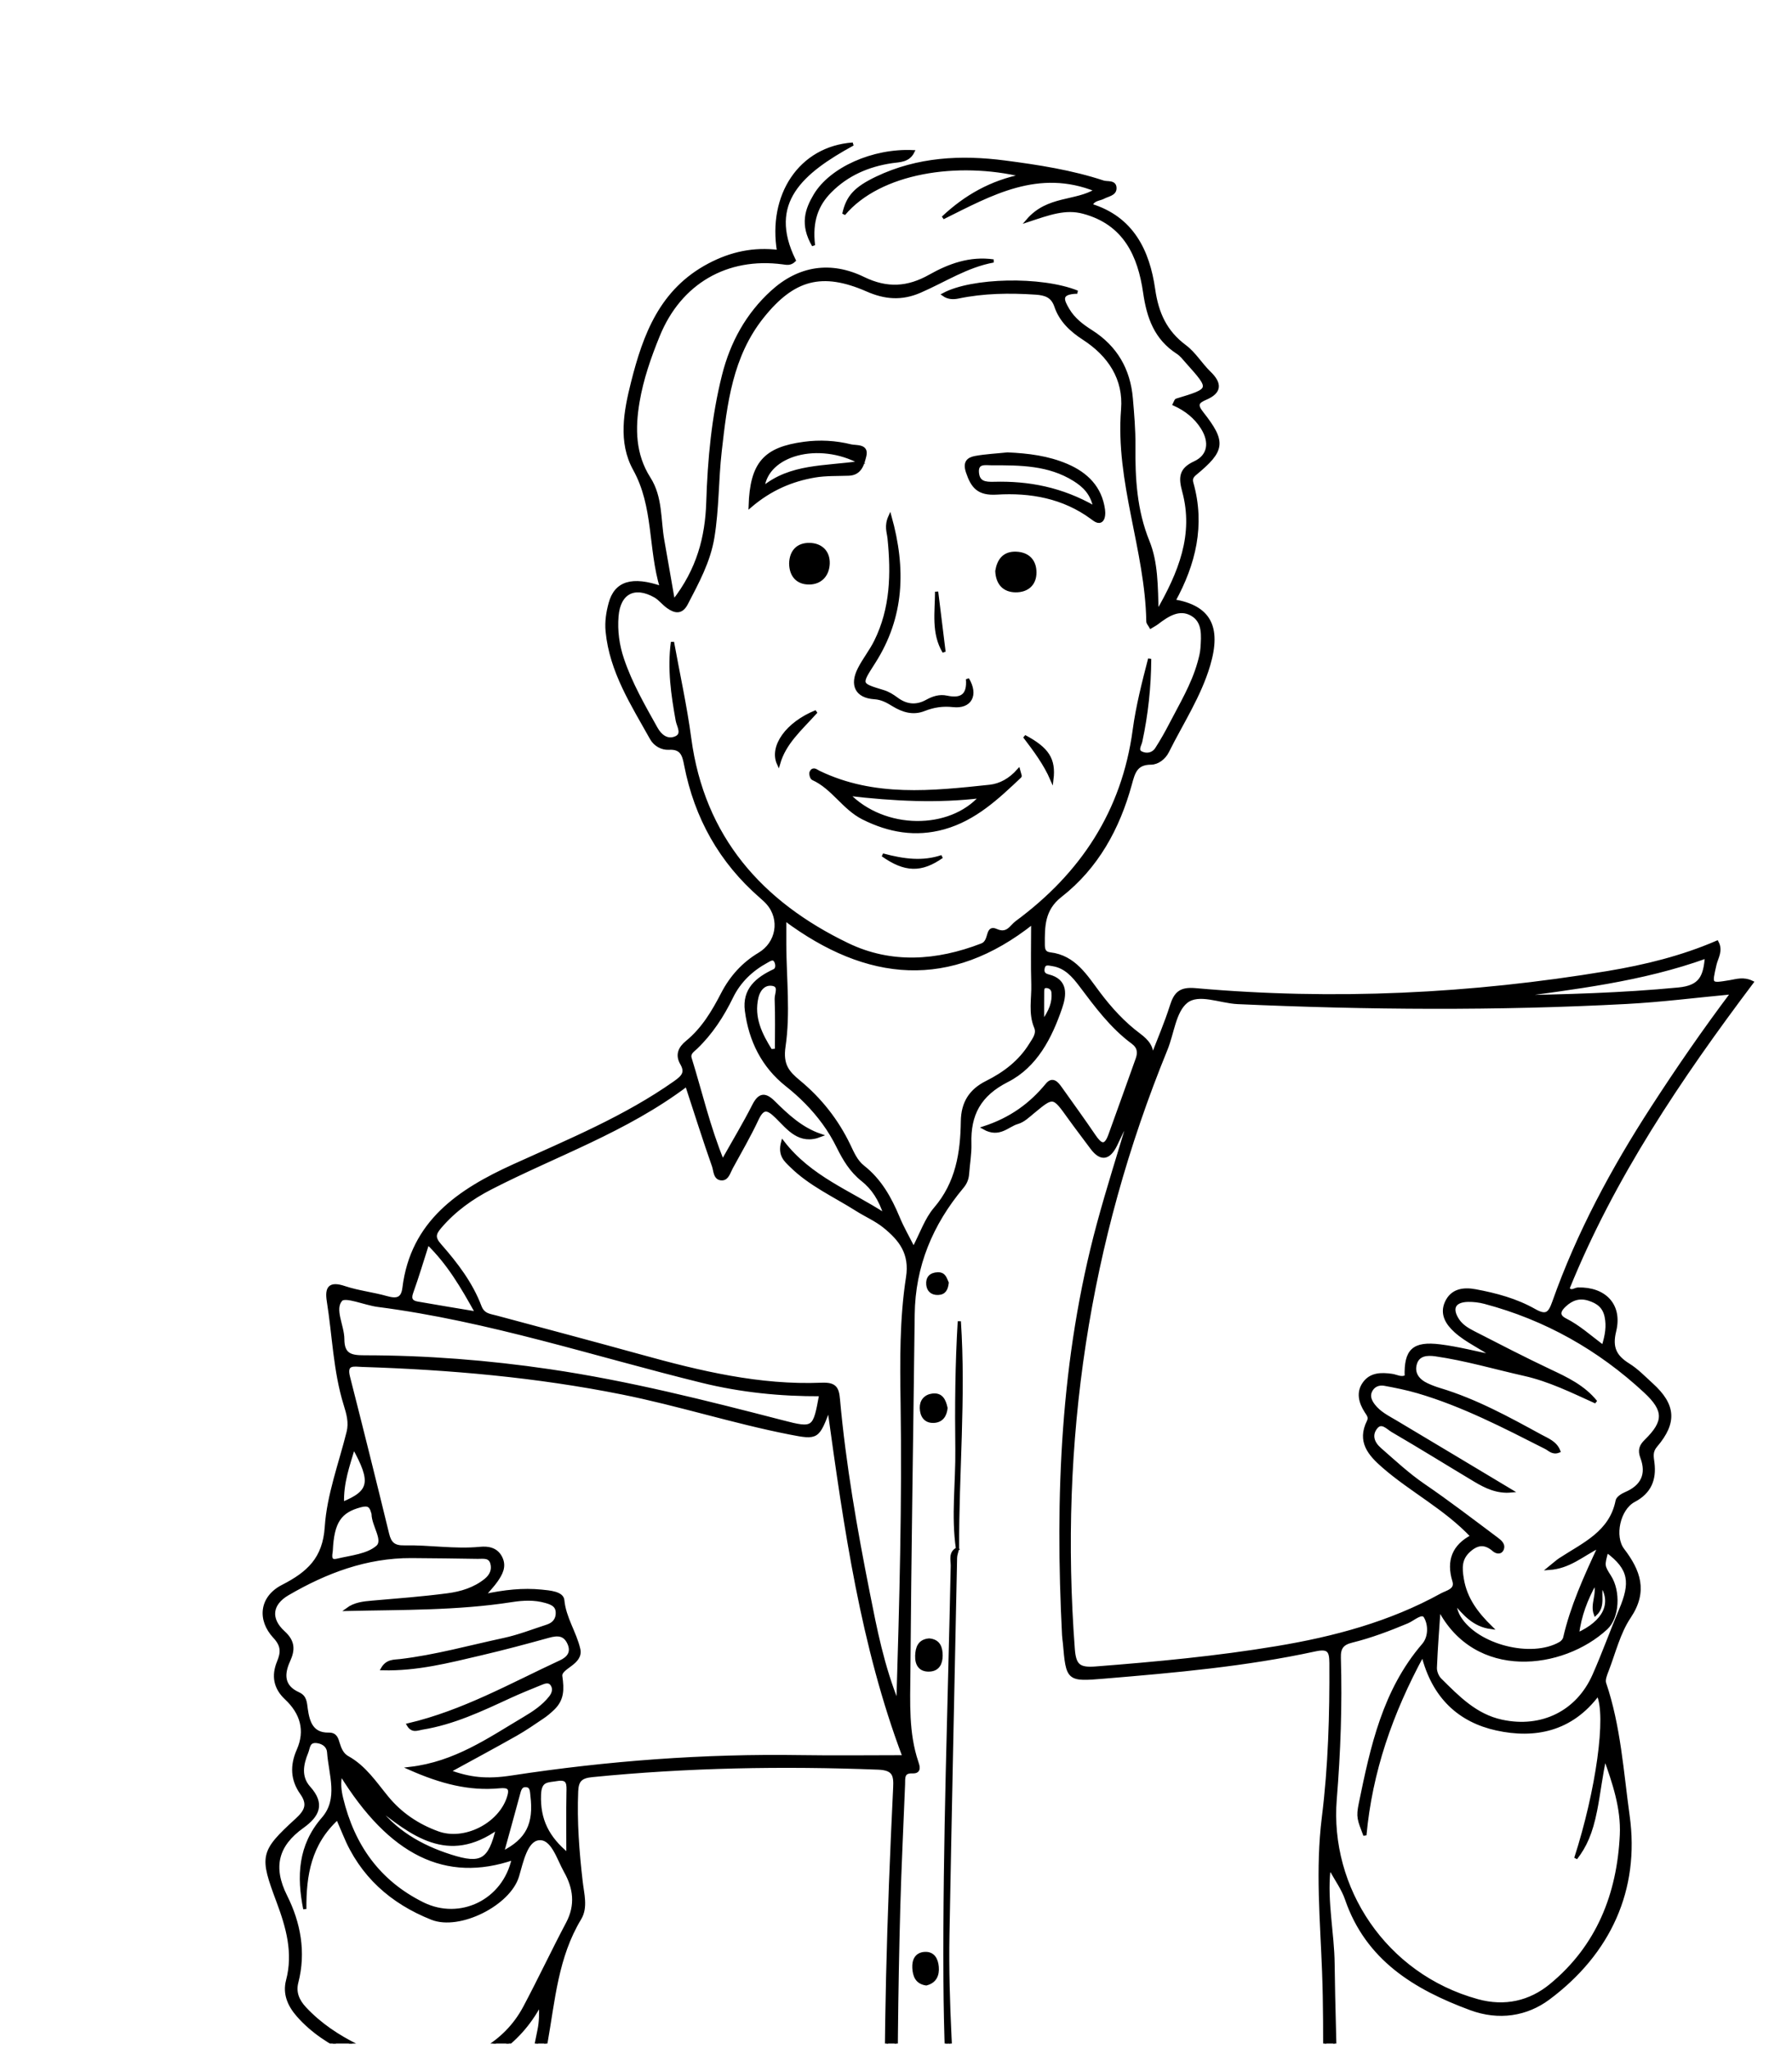 <?xml version="1.0" encoding="UTF-8"?> <svg xmlns="http://www.w3.org/2000/svg" width="112" height="128" viewBox="0 0 112 128" fill="none"><g clip-path="url(#clip0_212_443)"><path d="M71.999 66.062C72.412 64.985 72.873 63.922 73.22 62.824C73.469 62.039 73.787 61.742 74.711 61.825C83.349 62.591 91.943 62.176 100.49 60.755C102.824 60.366 105.123 59.803 107.313 58.858C107.605 59.393 107.279 59.822 107.182 60.253C106.888 61.544 106.864 61.533 108.13 61.325C108.543 61.257 108.963 61.104 109.498 61.361C104.983 67.358 100.822 73.525 97.999 80.483C98.191 80.778 98.429 80.53 98.63 80.523C100.29 80.481 101.309 81.527 100.913 83.144C100.656 84.187 100.946 84.743 101.784 85.264C102.314 85.594 102.76 86.063 103.226 86.485C104.634 87.76 104.731 88.851 103.492 90.305C103.171 90.679 103.257 90.998 103.304 91.384C103.43 92.414 103.114 93.21 102.131 93.729C101.155 94.242 100.792 95.981 101.428 96.813C102.43 98.126 102.91 99.4 101.834 101C101.169 101.99 100.879 103.227 100.44 104.361C100.343 104.613 100.212 104.931 100.288 105.155C101.198 107.836 101.371 110.674 101.753 113.421C102.397 118.037 100.573 121.999 96.778 124.826C95.405 125.849 93.674 126.122 91.919 125.474C88.431 124.185 85.443 122.369 84.156 118.619C83.945 118.002 83.543 117.446 83.225 116.866C83.216 116.85 83.154 116.864 83.049 116.864C82.85 118.81 83.294 120.738 83.315 122.677C83.375 128.012 83.736 133.352 83.237 138.677C83.037 140.808 83.691 142.603 84.771 144.337C85.958 146.246 85.947 146.88 84.458 148.621C83.999 149.156 84.165 149.637 84.272 150.148C84.771 152.557 85.296 154.96 85.719 157.39C84.714 155.67 84.467 153.718 83.966 151.847C83.755 151.058 83.93 149.925 83.32 149.566C82.89 149.314 81.907 149.988 81.173 150.254C77.616 151.548 73.89 151.977 70.159 152.429C67.259 152.781 64.371 153.268 61.498 153.787C59.973 154.062 58.432 154.046 56.91 154.27C56.466 154.336 55.984 154.348 55.988 153.702C55.993 153.047 55.561 153.11 55.112 153.08C48.189 152.62 41.338 151.739 34.717 149.569C33.967 149.324 33.824 149.515 33.708 150.229C33.394 152.163 32.991 154.084 32.397 155.957C32.247 156.431 32.145 156.933 31.668 157.486C31.815 155.512 32.475 153.82 32.72 152.055C32.767 151.706 32.822 151.35 32.931 151.018C33.314 149.868 33.285 148.963 32.174 148.065C31.003 147.12 30.982 146.114 31.958 144.872C32.981 143.567 33.128 142.316 32.423 140.843C31.941 139.837 31.939 138.743 32.029 137.617C32.316 133.974 32.953 130.39 33.691 126.815C33.798 126.297 33.812 125.759 33.77 125.161C32.368 127.826 30.029 129.12 27.27 129.85C26.636 130.017 26.004 130.107 25.415 129.815C23.069 128.651 20.44 127.963 18.623 125.889C18.065 125.253 17.761 124.534 17.975 123.721C18.435 121.984 17.972 120.373 17.379 118.784C16.317 115.945 16.327 115.702 18.538 113.683C19.134 113.138 19.345 112.712 18.846 112.007C18.26 111.178 18.217 110.292 18.64 109.335C19.188 108.096 18.86 106.998 17.88 106.079C17.193 105.438 17.056 104.677 17.407 103.826C17.647 103.246 17.683 102.806 17.167 102.254C16.151 101.165 16.324 99.78 17.664 99.094C19.259 98.276 20.266 97.381 20.397 95.383C20.528 93.389 21.269 91.433 21.76 89.463C21.912 88.858 21.751 88.297 21.577 87.741C20.924 85.634 20.87 83.436 20.525 81.282C20.39 80.436 20.613 80.125 21.535 80.434C22.39 80.719 23.308 80.815 24.18 81.063C24.8 81.237 25.163 81.155 25.249 80.455C25.755 76.338 28.699 74.371 32.11 72.822C35.553 71.258 39.061 69.82 42.179 67.624C42.689 67.264 42.936 67.002 42.606 66.432C42.29 65.885 42.495 65.461 42.939 65.098C43.941 64.28 44.582 63.196 45.161 62.077C45.701 61.035 46.456 60.199 47.46 59.6C48.6 58.922 48.869 57.437 47.995 56.429C47.867 56.28 47.717 56.148 47.57 56.019C45.036 53.822 43.497 51.063 42.86 47.8C42.746 47.21 42.639 46.687 41.806 46.737C41.39 46.763 40.946 46.536 40.716 46.124C39.533 44.003 38.191 41.946 37.949 39.437C37.892 38.833 37.983 38.256 38.137 37.69C38.486 36.404 39.495 36.076 41.343 36.712C40.597 34.231 40.953 31.642 39.661 29.309C38.723 27.617 39.08 25.703 39.536 23.896C40.288 20.917 41.319 18.13 44.326 16.544C45.715 15.813 47.118 15.521 48.664 15.712C48.078 12.222 49.989 9.239 53.302 9.001C50.139 10.733 47.85 12.632 49.638 16.266C49.391 16.513 49.147 16.443 48.926 16.414C45.411 15.95 42.49 17.651 41.143 20.953C40.592 22.301 40.115 23.672 39.873 25.105C39.593 26.759 39.612 28.392 40.566 29.884C41.324 31.069 41.188 32.455 41.421 33.758C41.633 34.943 41.834 36.128 42.089 37.58C43.656 35.589 44.171 33.531 44.24 31.378C44.326 28.698 44.568 26.057 45.223 23.451C45.736 21.415 46.71 19.643 48.263 18.231C49.949 16.697 51.923 16.398 53.97 17.395C55.433 18.106 56.732 18.031 58.123 17.246C59.327 16.567 60.631 16.091 62.092 16.301C60.42 16.603 59.019 17.536 57.501 18.193C56.342 18.698 55.304 18.601 54.2 18.116C51.376 16.881 49.581 17.376 47.66 19.772C45.679 22.242 45.347 25.22 45.01 28.175C44.805 29.964 44.846 31.778 44.551 33.567C44.304 35.075 43.587 36.373 42.901 37.697C42.585 38.306 42.186 38.214 41.751 37.907C41.464 37.707 41.245 37.403 40.946 37.233C39.647 36.5 38.678 37.021 38.56 38.494C38.486 39.406 38.609 40.306 38.899 41.166C39.412 42.698 40.22 44.095 41.006 45.502C41.253 45.943 41.654 46.289 42.164 46.117C42.782 45.91 42.395 45.365 42.331 45.012C42.039 43.393 41.804 41.776 42.029 40.108C42.392 42.113 42.837 44.109 43.105 46.126C43.929 52.303 47.546 56.396 52.982 59.009C55.684 60.307 58.541 60.119 61.37 59.026C61.949 58.802 61.636 57.843 62.253 58.118C62.973 58.441 63.191 57.876 63.535 57.621C67.62 54.612 70.204 50.698 70.89 45.617C71.092 44.114 71.472 42.634 71.854 41.159C71.843 42.901 71.662 44.614 71.296 46.31C71.244 46.555 70.995 46.878 71.339 47.038C71.674 47.194 72.068 47.123 72.289 46.779C72.605 46.287 72.897 45.775 73.165 45.255C73.814 44.001 74.55 42.787 74.937 41.416C75.022 41.114 75.106 40.806 75.127 40.497C75.179 39.71 75.272 38.815 74.483 38.371C73.702 37.933 72.971 38.416 72.325 38.909C72.206 39.001 72.068 39.069 71.923 39.158C71.845 39.017 71.743 38.918 71.743 38.817C71.667 34.351 69.8 30.103 70.166 25.569C70.32 23.66 69.34 22.178 67.734 21.139C66.948 20.63 66.295 20.02 65.993 19.127C65.777 18.49 65.336 18.347 64.725 18.306C63.099 18.198 61.486 18.217 59.883 18.552C59.598 18.61 59.275 18.617 58.971 18.401C60.738 17.444 65.067 17.34 67.33 18.248C66.15 18.276 66.414 18.785 66.746 19.348C67.1 19.947 67.632 20.347 68.2 20.708C69.746 21.688 70.553 23.102 70.705 24.893C70.788 25.871 70.874 26.851 70.864 27.829C70.845 29.879 70.952 31.877 71.748 33.833C72.277 35.136 72.268 36.595 72.315 38.277C73.771 35.763 74.716 33.388 73.985 30.685C73.754 29.832 73.773 29.323 74.673 28.908C75.581 28.489 75.709 27.621 75.148 26.726C74.726 26.052 74.118 25.576 73.398 25.251C73.467 25.119 73.488 25.013 73.536 24.996C75.735 24.332 75.735 24.332 74.194 22.609C74.011 22.404 73.837 22.171 73.612 22.025C72.234 21.137 71.771 19.838 71.543 18.264C71.211 15.969 70.311 13.954 67.718 13.257C66.582 12.95 65.566 13.334 64.234 13.773C65.497 12.305 67.228 12.675 68.518 11.88C64.891 10.415 61.935 12.114 58.935 13.603C60.344 12.279 61.942 11.36 63.949 10.966C59.857 9.974 54.989 10.702 52.74 13.367C52.975 12.29 53.464 11.76 54.806 11.119C57.361 9.903 60.059 9.767 62.806 10.125C64.884 10.396 66.958 10.716 68.955 11.374C69.216 11.459 69.703 11.317 69.684 11.779C69.67 12.133 69.247 12.173 68.976 12.319C68.71 12.463 68.328 12.427 68.185 12.825C70.772 13.62 71.757 15.688 72.099 18.071C72.315 19.577 72.835 20.729 74.063 21.643C74.652 22.081 75.046 22.765 75.583 23.283C76.274 23.95 76.284 24.48 75.357 24.879C74.844 25.098 74.709 25.277 75.117 25.795C76.552 27.617 76.481 28.121 74.692 29.596C74.462 29.785 74.424 29.95 74.493 30.192C75.227 32.806 74.638 35.221 73.367 37.537C75.552 37.912 76.253 39.126 75.543 41.538C74.975 43.466 73.854 45.158 72.963 46.947C72.759 47.356 72.341 47.667 71.933 47.667C70.976 47.67 70.838 48.278 70.643 48.987C69.888 51.737 68.558 54.174 66.274 55.957C65.188 56.806 65.195 57.873 65.203 59.016C65.205 59.318 65.264 59.546 65.635 59.589C67.159 59.768 67.872 60.993 68.663 62.039C69.406 63.027 70.228 63.925 71.206 64.65C71.712 65.034 72.023 65.395 71.999 66.062ZM59.845 96.752L59.843 96.749C59.8 96.938 59.721 97.126 59.719 97.317C59.555 105.167 59.387 113.014 59.242 120.863C59.163 125.144 59.513 129.412 59.707 133.684C59.983 139.761 60.275 145.834 60.714 151.904C60.795 153.023 61.154 153.221 62.225 153.049C65.891 152.462 69.549 151.817 73.248 151.444C76.647 151.103 79.938 150.259 83.052 148.859C85.001 147.983 85.396 146.56 84.317 144.785C83.135 142.839 82.247 140.836 82.71 138.458C82.895 137.502 82.985 136.5 82.928 135.529C82.688 131.408 82.885 127.284 82.729 123.165C82.608 119.951 82.313 116.751 82.714 113.527C83.113 110.332 83.204 107.111 83.185 103.887C83.18 103.128 83.052 102.871 82.178 103.062C77.844 104.003 73.429 104.391 69.016 104.759C66.73 104.95 66.73 104.94 66.528 102.622C66.513 102.466 66.485 102.311 66.478 102.153C66.036 93.491 66.369 84.89 68.651 76.458C69.249 74.248 69.948 72.066 70.6 69.872C70.23 70.398 69.995 70.975 69.722 71.531C69.323 72.335 68.829 72.499 68.233 71.696C67.765 71.064 67.285 70.442 66.827 69.804C65.829 68.411 65.839 68.411 64.564 69.465C64.262 69.714 63.949 70.018 63.59 70.117C62.977 70.287 62.462 71.006 61.493 70.454C63.189 69.903 64.428 68.989 65.442 67.756C65.787 67.337 66.06 67.662 66.278 67.971C66.984 68.965 67.701 69.95 68.385 70.958C68.767 71.522 69.076 71.724 69.368 70.911C69.938 69.323 70.515 67.74 71.078 66.149C71.218 65.755 71.187 65.404 70.79 65.115C69.472 64.141 68.515 62.841 67.542 61.549C67.093 60.953 66.594 60.373 65.777 60.251C65.556 60.218 65.279 60.117 65.2 60.451C65.143 60.691 65.193 60.885 65.511 60.962C66.701 61.25 66.544 62.195 66.288 62.947C65.656 64.792 64.742 66.592 62.947 67.502C61.211 68.383 60.557 69.622 60.614 71.437C60.633 72.061 60.517 72.688 60.472 73.315C60.448 73.633 60.353 73.888 60.13 74.151C58.204 76.456 57.105 79.076 57.069 82.107C56.981 89.565 56.855 97.023 56.8 104.481C56.786 106.354 56.684 108.256 57.304 110.087C57.378 110.308 57.518 110.697 57.038 110.678C56.399 110.65 56.482 111.074 56.468 111.463C56.368 114.013 56.24 116.562 56.169 119.112C55.879 129.751 55.957 140.388 56.437 151.02C56.563 153.808 56.58 153.782 59.565 153.495C60.27 153.426 60.491 153.235 60.444 152.503C60.232 149.371 60.073 146.234 59.921 143.098C59.608 136.632 59.097 130.168 59.064 123.7C59.016 115.068 59.344 106.432 59.52 97.798C59.52 97.43 59.372 96.985 59.845 96.752ZM108.279 62.009C105.99 62.223 103.836 62.499 101.673 62.614C93.567 63.046 85.462 62.987 77.355 62.624C76.257 62.574 74.908 61.943 74.134 62.577C73.393 63.182 73.286 64.537 72.871 65.55C67.953 77.58 66.105 90.069 67.076 102.999C67.155 104.038 67.425 104.281 68.48 104.198C72.265 103.904 76.044 103.55 79.789 102.928C83.389 102.33 86.882 101.399 90.098 99.624C90.44 99.436 91.05 99.337 90.872 98.755C90.485 97.494 90.86 96.566 92.01 95.967C90.342 94.198 88.236 93.135 86.486 91.617C85.588 90.84 84.904 90.046 85.526 88.794C85.659 88.526 85.505 88.361 85.377 88.163C85.018 87.6 84.849 86.977 85.267 86.403C85.683 85.828 86.329 85.823 86.992 85.917C87.281 85.957 87.58 86.157 87.891 85.985C87.842 84.355 88.34 83.867 90.01 84.077C91.135 84.218 92.242 84.51 93.358 84.734C92.57 84.15 91.682 83.787 90.976 83.148C90.454 82.677 90.079 82.093 90.395 81.376C90.739 80.599 91.451 80.493 92.207 80.632C93.494 80.87 94.762 81.211 95.897 81.855C96.655 82.286 96.859 82.052 97.113 81.338C98.638 77.026 100.794 73.025 103.28 69.191C104.85 66.766 106.491 64.386 108.279 62.009ZM55.449 133.927C55.29 127.821 55.528 119.743 55.922 111.67C55.96 110.893 55.877 110.485 54.894 110.445C48.919 110.214 42.958 110.32 37.004 110.912C36.287 110.982 36.066 111.227 36.038 111.899C35.959 113.786 36.102 115.66 36.318 117.531C36.406 118.308 36.655 119.15 36.235 119.842C34.784 122.241 34.596 124.937 34.123 127.597C33.527 130.955 32.87 134.294 32.615 137.702C32.532 138.821 32.599 139.905 33.083 140.923C33.803 142.438 33.575 143.77 32.539 145.082C31.573 146.305 31.727 147.087 32.953 148.082C33.411 148.454 33.933 148.713 34.508 148.902C41.044 151.056 47.802 151.946 54.635 152.472C55.727 152.557 55.955 152.227 55.91 151.197C55.68 146.105 55.395 141.01 55.449 133.927ZM56.506 109.74C53.891 102.81 52.846 95.479 51.809 87.974C51.108 89.829 51.103 89.852 49.358 89.511C45.834 88.82 42.411 87.715 38.885 87.01C33.518 85.936 28.099 85.462 22.641 85.288C22.145 85.271 21.544 85.111 21.777 86.016C22.61 89.282 23.425 92.55 24.223 95.826C24.365 96.412 24.617 96.648 25.263 96.634C26.84 96.601 28.414 96.877 30.001 96.724C30.518 96.674 31.038 96.761 31.307 97.322C31.566 97.866 31.307 98.314 31.015 98.738C30.818 99.023 30.568 99.276 30.222 99.686C31.554 99.4 32.689 99.283 33.838 99.396C34.354 99.448 35.13 99.507 35.173 99.959C35.278 101.081 35.931 101.978 36.17 103.015C36.38 103.915 34.967 104.142 35.047 104.71C35.164 105.532 35.166 106.154 34.568 106.729C34.368 106.92 34.159 107.101 33.931 107.254C33.375 107.629 32.824 108.011 32.243 108.341C30.875 109.114 29.488 109.858 28.044 110.648C29.352 111.128 30.407 111.251 31.993 111.008C37.983 110.092 44.005 109.642 50.068 109.736C52.186 109.769 54.314 109.74 56.506 109.74ZM51.277 70.925C49.966 71.437 49.282 70.49 48.553 69.773C47.992 69.224 47.688 69.113 47.311 69.922C46.829 70.951 46.252 71.939 45.708 72.938C45.56 73.207 45.463 73.624 45.138 73.635C44.672 73.652 44.701 73.129 44.599 72.841C44.022 71.206 43.502 69.552 42.917 67.768C39.111 70.636 34.739 72.12 30.678 74.206C29.478 74.821 28.395 75.598 27.507 76.635C27.137 77.069 27.077 77.314 27.495 77.787C28.509 78.94 29.45 80.167 29.998 81.617C30.2 82.147 30.597 82.163 31.005 82.272C34.017 83.08 37.03 83.879 40.037 84.71C43.741 85.736 47.472 86.631 51.35 86.473C52.198 86.438 52.338 86.716 52.4 87.416C52.766 91.483 53.469 95.503 54.264 99.507C54.713 101.769 55.145 104.038 56.119 106.446C56.314 99.997 56.482 93.837 56.387 87.673C56.347 85.04 56.321 82.394 56.724 79.8C56.962 78.28 56.271 77.417 55.273 76.609C54.758 76.192 54.124 75.921 53.559 75.563C52.163 74.679 50.631 73.996 49.439 72.815C49.104 72.483 48.695 72.165 48.919 71.343C50.645 73.579 53.086 74.441 55.328 75.902C55.017 74.906 54.554 74.213 53.906 73.699C53.196 73.136 52.77 72.417 52.383 71.637C52.124 71.114 51.821 70.605 51.474 70.134C50.821 69.243 50.051 68.468 49.175 67.775C47.688 66.599 46.895 64.992 46.653 63.135C46.482 61.818 47.311 61.137 48.389 60.633C48.581 60.543 48.581 60.284 48.508 60.1C48.365 59.747 48.106 59.949 47.926 60.046C46.969 60.567 46.206 61.288 45.724 62.277C45.152 63.451 44.449 64.532 43.499 65.444C43.307 65.628 43.029 65.784 43.133 66.118C43.789 68.227 44.278 70.388 45.164 72.547C45.869 71.291 46.532 70.193 47.111 69.052C47.47 68.345 47.819 68.329 48.346 68.847C49.199 69.691 50.075 70.515 51.277 70.925ZM99.877 105.831C98.203 108.077 95.918 108.52 93.539 107.999C91.247 107.497 89.587 106.027 88.927 103.347C86.927 107.024 85.671 110.681 85.305 114.639C84.928 113.645 84.847 113.513 85.023 112.662C85.747 109.133 86.5 105.614 88.965 102.751C89.383 102.268 89.378 101.474 89.077 100.979C88.868 100.635 88.326 101.156 87.953 101.312C86.823 101.785 85.678 102.219 84.488 102.513C83.9 102.659 83.683 102.923 83.705 103.567C83.793 106.512 83.686 109.453 83.448 112.391C82.999 117.917 86.526 123.382 92.349 124.979C94.059 125.448 95.629 125.083 96.921 124.023C99.87 121.605 101.164 118.33 101.338 114.616C101.416 112.943 100.87 111.348 100.307 109.773C100.055 110.886 99.939 111.996 99.723 113.087C99.44 114.517 99.067 115.323 98.486 116.077C99.837 111.901 100.521 107.125 99.877 105.831ZM97.424 90.646C97.046 90.799 96.847 90.54 96.619 90.425C94.019 89.108 91.43 87.76 88.614 86.935C87.934 86.737 87.236 86.596 86.54 86.468C86.167 86.4 85.821 86.539 85.654 86.907C85.512 87.222 85.638 87.517 85.84 87.783C86.208 88.271 86.745 88.528 87.253 88.83C89.654 90.26 92.05 91.7 94.446 93.135C93.575 93.215 92.871 92.876 92.195 92.473C90.471 91.441 88.763 90.38 87.025 89.367C86.733 89.197 86.346 88.728 85.994 89.174C85.631 89.635 85.79 90.13 86.239 90.522C87.127 91.297 87.984 92.1 88.967 92.774C90.528 93.839 92.026 94.989 93.539 96.12C93.745 96.276 94.026 96.483 93.876 96.799C93.769 97.023 93.513 96.95 93.365 96.823C92.843 96.37 92.37 96.373 91.841 96.837C91.252 97.353 91.271 97.923 91.392 98.642C91.601 99.891 92.304 100.8 93.183 101.663C92.114 101.521 91.511 100.805 90.888 100.067C90.945 100.43 91.038 100.767 91.216 101.052C92.323 102.829 95.709 103.692 97.51 102.659C97.633 102.589 97.764 102.445 97.794 102.315C98.239 100.381 99.051 98.573 99.986 96.573C98.849 97.15 98.087 97.888 96.807 97.975C97.144 97.704 97.31 97.546 97.498 97.421C98.963 96.46 100.68 95.748 101.074 93.745C101.11 93.568 101.39 93.392 101.594 93.304C102.653 92.857 103.014 92.091 102.618 91.037C102.449 90.588 102.549 90.319 102.867 90.008C104.088 88.813 104.097 88.097 102.824 86.916C99.948 84.249 96.619 82.366 92.805 81.353C92.465 81.263 92.102 81.218 91.751 81.225C90.877 81.244 90.632 81.723 91.097 82.446C91.342 82.825 91.722 83.049 92.104 83.245C93.681 84.053 95.256 84.868 96.859 85.625C97.92 86.124 98.968 86.617 99.74 87.574C98.279 86.914 96.849 86.202 95.27 85.849C93.422 85.434 91.603 84.897 89.725 84.626C89.183 84.548 88.625 84.595 88.454 85.198C88.283 85.806 88.637 86.247 89.195 86.504C89.445 86.619 89.706 86.718 89.969 86.798C92.216 87.472 94.256 88.592 96.296 89.706C96.716 89.935 97.22 90.114 97.424 90.646ZM25.522 107.745C28.951 106.939 31.943 105.24 35.045 103.802C35.489 103.597 35.821 103.249 35.565 102.664C35.297 102.054 34.85 102.054 34.29 102.209C32.884 102.598 31.476 102.975 30.055 103.307C28.056 103.774 26.061 104.295 23.907 104.238C24.199 103.729 24.648 103.779 25.006 103.736C27.208 103.477 29.338 102.879 31.494 102.417C32.416 102.219 33.304 101.87 34.204 101.578C34.629 101.441 34.862 101.132 34.831 100.689C34.8 100.265 34.468 100.138 34.102 100.034C33.399 99.834 32.701 99.867 31.988 99.978C28.583 100.51 25.147 100.454 21.71 100.532C22.178 100.188 22.71 100.133 23.252 100.086C24.826 99.95 26.405 99.832 27.97 99.627C28.825 99.516 29.668 99.261 30.362 98.696C30.692 98.427 30.858 98.069 30.744 97.652C30.616 97.19 30.207 97.28 29.858 97.277C28.474 97.258 27.089 97.233 25.707 97.228C22.893 97.218 20.364 98.175 17.984 99.561C16.906 100.188 16.799 101.135 17.721 101.971C18.343 102.537 18.352 103.048 18.039 103.734C17.657 104.57 17.645 105.348 18.649 105.801C19.086 105.996 19.081 106.359 19.138 106.767C19.252 107.563 19.48 108.35 20.547 108.329C20.977 108.32 21.048 108.616 21.14 108.923C21.245 109.267 21.392 109.604 21.72 109.785C22.793 110.379 23.444 111.381 24.19 112.288C25.04 113.32 26.106 114.034 27.355 114.489C29.025 115.099 31.207 113.991 31.77 112.321C31.981 111.692 31.806 111.555 31.214 111.609C29.329 111.788 27.567 111.326 25.629 110.471C28.462 110.139 30.564 108.647 32.753 107.349C33.364 106.988 33.962 106.592 34.406 106.024C34.584 105.798 34.674 105.515 34.52 105.256C34.335 104.945 34.035 105.065 33.784 105.169C33.128 105.435 32.471 105.702 31.827 105.998C30.072 106.809 28.326 107.634 26.391 107.947C26.073 108.001 25.774 108.169 25.522 107.745ZM57.1 77.999C57.596 77.057 57.886 76.166 58.451 75.506C59.828 73.904 60.125 72.016 60.151 70.044C60.166 68.882 60.664 68.114 61.676 67.61C62.79 67.054 63.752 66.321 64.414 65.249C64.621 64.914 64.901 64.577 64.73 64.167C64.362 63.288 64.58 62.383 64.554 61.49C64.516 60.227 64.545 58.964 64.545 57.628C59.363 61.74 54.221 61.271 49.044 57.409C49.044 58.095 49.042 58.559 49.044 59.023C49.056 61.142 49.303 63.293 48.997 65.364C48.824 66.533 49.242 66.997 49.937 67.572C51.262 68.666 52.3 69.983 53.046 71.526C53.283 72.021 53.497 72.542 53.944 72.893C55.003 73.725 55.625 74.842 56.131 76.055C56.392 76.689 56.741 77.29 57.1 77.999ZM19.05 119.249C18.644 117.206 18.72 115.297 20.19 113.607C21.269 112.368 20.639 110.848 20.54 109.444C20.516 109.102 20.24 108.836 19.81 108.786C19.255 108.722 19.288 109.175 19.169 109.46C18.86 110.212 18.711 111.004 19.312 111.673C20.221 112.686 19.879 113.405 18.903 114.105C17.31 115.245 16.93 116.614 17.856 118.457C18.689 120.118 19.034 121.947 18.547 123.83C18.383 124.463 18.618 124.987 19.043 125.444C20.962 127.503 23.548 128.382 26.087 129.337C26.291 129.414 26.564 129.377 26.79 129.325C29.274 128.733 31.53 127.772 32.801 125.38C33.722 123.648 34.556 121.871 35.475 120.137C36.071 119.008 35.928 117.934 35.342 116.895C34.891 116.096 34.534 114.755 33.663 114.856C32.874 114.946 32.615 116.27 32.345 117.184C31.827 118.942 28.716 120.509 26.997 119.828C24.472 118.827 22.57 117.137 21.53 114.588C21.394 114.258 21.252 113.933 21.098 113.574C19.35 115.167 19.034 117.142 19.05 119.249ZM51.298 87.119C48.79 87.131 46.316 86.881 43.893 86.285C37.154 84.63 30.545 82.434 23.624 81.541C22.815 81.438 21.573 80.886 21.304 81.197C20.794 81.789 21.421 82.811 21.423 83.653C21.425 84.654 21.941 84.76 22.767 84.76C26.645 84.762 30.507 85.064 34.342 85.627C39.27 86.351 44.088 87.571 48.9 88.815C50.887 89.332 50.904 89.27 51.298 87.119ZM89.939 100.473C89.858 101.707 89.756 102.942 89.708 104.177C89.699 104.427 89.829 104.747 90.007 104.924C91.124 106.029 92.216 107.167 93.862 107.521C96.374 108.063 98.607 106.953 99.623 104.653C100.222 103.303 100.72 101.91 101.29 100.557C101.991 98.891 101.931 97.989 100.426 96.886C100.174 97.808 100.174 97.808 100.611 98.498C101.183 99.4 101.129 101.019 100.383 101.707C97.673 104.212 92.223 104.912 89.939 100.473ZM32.086 116.086C27.868 117.531 24.396 115.82 21.304 110.806C21.169 111.378 21.235 111.866 21.349 112.34C22.059 115.273 23.641 117.545 26.419 118.921C28.761 120.078 31.523 118.759 32.086 116.086ZM94.246 62.275C97.818 62.221 101.359 62.124 104.898 61.785C106.308 61.651 106.553 61 106.657 59.765C102.565 61.24 98.391 61.695 94.246 62.275ZM29.808 82.029C28.878 80.351 28.039 78.918 26.733 77.648C26.377 78.758 26.078 79.764 25.724 80.749C25.574 81.166 25.738 81.341 26.092 81.402C27.248 81.609 28.407 81.793 29.808 82.029ZM20.701 96.865C20.661 97.171 20.563 97.588 21.081 97.463C21.95 97.256 22.981 97.167 23.591 96.632C24.071 96.21 23.33 95.296 23.32 94.572C23.32 94.534 23.299 94.497 23.29 94.459C23.183 94.063 23.019 93.929 22.541 94.054C21.252 94.393 20.784 95.048 20.701 96.865ZM35.496 115.846C35.496 114.482 35.479 113.233 35.503 111.989C35.513 111.477 35.565 111.025 34.803 111.159C34.233 111.258 33.748 111.159 33.715 112.109C33.658 113.664 34.216 114.802 35.496 115.846ZM23.442 112.759C24.627 114.378 26.27 115.342 28.17 115.945C30.081 116.553 30.613 116.254 31.107 114.178C27.989 116.423 25.736 114.555 23.442 112.759ZM100.198 84.126C100.428 83.396 100.509 82.837 100.388 82.246C100.262 81.633 99.884 81.338 99.31 81.155C98.704 80.962 98.227 81.141 97.804 81.529C97.488 81.819 97.279 82.166 97.83 82.444C98.666 82.865 99.362 83.497 100.198 84.126ZM48.173 65.635C48.291 65.624 48.413 65.614 48.531 65.602C48.531 64.532 48.557 63.463 48.515 62.395C48.503 62.079 48.84 61.511 48.187 61.476C47.71 61.45 47.408 61.849 47.304 62.296C47.007 63.581 47.544 64.624 48.173 65.635ZM31.395 115.74C32.974 114.958 33.466 113.935 33.249 112.168C33.216 111.901 33.242 111.562 32.874 111.538C32.528 111.517 32.468 111.826 32.395 112.099C32.084 113.256 31.761 114.411 31.395 115.74ZM21.404 93.919C23.195 93.191 23.306 92.569 22.102 90.392C21.762 91.542 21.359 92.621 21.404 93.919ZM98.588 102.092C100.283 101.326 100.827 100.178 100.117 99.028C99.915 99.591 100.286 100.296 99.711 100.831C99.471 100.188 99.939 99.606 99.699 98.861C99.117 99.928 98.747 100.89 98.588 102.092ZM65.16 63.863C65.67 63.149 65.875 62.607 65.813 61.98C65.791 61.759 65.609 61.634 65.419 61.62C65.138 61.599 65.165 61.841 65.162 62.023C65.155 62.551 65.16 63.076 65.16 63.863Z" fill="black"></path><path d="M63.661 48.115C63.742 48.419 63.773 48.478 63.759 48.49C62.348 49.824 60.937 51.164 58.988 51.709C57.226 52.199 55.568 51.909 53.948 51.099C52.723 50.483 52.058 49.197 50.804 48.634C50.719 48.596 50.65 48.33 50.697 48.233C50.83 47.971 51.016 48.16 51.179 48.24C54.627 49.901 58.254 49.503 61.868 49.119C62.517 49.046 63.129 48.716 63.661 48.115ZM53.003 49.612C55.266 51.947 59.372 51.956 61.306 49.758C58.608 50.083 55.905 49.953 53.003 49.612Z" fill="black"></path><path d="M62.97 28.359C64.248 28.416 65.499 28.569 66.675 29.073C67.903 29.599 68.774 30.456 68.964 31.835C68.995 32.051 68.983 32.363 68.853 32.492C68.667 32.678 68.43 32.478 68.238 32.337C66.466 31.034 64.405 30.668 62.291 30.798C61.161 30.866 60.781 30.416 60.47 29.488C60.265 28.877 60.508 28.663 60.975 28.578C61.636 28.46 62.305 28.43 62.97 28.359ZM68.432 31.719C68.247 30.807 67.753 30.343 67.145 29.961C65.556 28.967 63.768 28.96 61.987 28.967C61.612 28.969 61.02 28.823 61.087 29.537C61.146 30.157 61.567 30.209 62.113 30.195C64.281 30.136 66.357 30.525 68.432 31.719Z" fill="black"></path><path d="M60.47 42.42C61.068 43.421 60.636 44.19 59.572 44.072C58.909 43.999 58.339 44.093 57.748 44.324C57.062 44.595 56.428 44.395 55.834 44.032C55.466 43.805 55.119 43.61 54.647 43.579C53.549 43.508 53.186 42.797 53.709 41.779C54.01 41.187 54.438 40.66 54.73 40.066C55.744 38.018 55.796 35.836 55.568 33.621C55.53 33.242 55.352 32.864 55.623 32.264C56.544 35.565 56.406 38.55 54.63 41.345C53.72 42.776 53.68 42.738 55.219 43.207C55.513 43.296 55.791 43.471 56.041 43.657C56.644 44.107 57.278 44.163 57.921 43.808C58.32 43.586 58.724 43.457 59.166 43.551C60.09 43.749 60.555 43.443 60.47 42.42Z" fill="black"></path><path d="M46.886 31.616C46.971 28.934 47.805 28.027 50.248 27.697C51.243 27.562 52.222 27.619 53.176 27.855C53.504 27.935 54.221 27.803 54.046 28.486C53.922 28.969 53.782 29.591 53.046 29.617C52.338 29.643 51.619 29.613 50.928 29.73C49.477 29.978 48.147 30.539 46.886 31.616ZM53.777 28.896C51.158 27.475 47.907 28.368 47.684 30.48C49.429 29.056 51.509 29.224 53.777 28.896Z" fill="black"></path><path d="M58.028 154.786C58.593 156.44 58.325 159.044 57.285 161.209C59.978 160.948 62.559 160.663 65.143 161.054C62.718 160.882 60.332 161.443 57.914 161.367C57.366 161.351 57.064 161.521 56.791 161.966C56.252 162.84 55.938 163.804 55.502 165.001C55.402 163.521 56.121 162.548 56.58 161.447C55.444 161.068 54.338 160.701 53.233 160.331C53.252 160.269 53.269 160.21 53.288 160.149C54.172 160.415 55.081 160.623 55.931 160.969C56.485 161.193 56.724 161.096 57.076 160.627C58.216 159.105 58.033 157.38 57.993 155.662C57.983 155.375 57.755 155.073 58.028 154.786Z" fill="black"></path><path d="M50.844 15.328C50.082 14.018 50.415 13.089 50.935 12.21C51.925 10.535 54.575 9.359 57.057 9.475C56.772 10.05 56.228 10.024 55.756 10.092C54.267 10.309 52.946 10.879 51.887 11.947C51.056 12.783 50.659 13.808 50.844 15.328Z" fill="black"></path><path d="M49.42 35.195C49.441 34.439 49.868 34 50.593 34.012C51.31 34.024 51.787 34.474 51.759 35.214C51.73 35.923 51.281 36.416 50.559 36.413C49.835 36.411 49.429 35.944 49.42 35.195Z" fill="black"></path><path d="M62.303 35.671C62.41 35.014 62.742 34.528 63.514 34.561C64.253 34.592 64.678 35.035 64.68 35.756C64.683 36.505 64.184 36.908 63.476 36.901C62.759 36.894 62.339 36.456 62.303 35.671Z" fill="black"></path><path d="M51.011 44.456C49.997 45.58 49.032 46.397 48.657 47.71C48.168 46.645 49.182 45.193 51.011 44.456Z" fill="black"></path><path d="M64.032 46.006C65.48 46.777 65.898 47.434 65.744 48.693C65.317 47.705 64.68 46.859 64.032 46.006Z" fill="black"></path><path d="M58.867 53.511C57.579 54.414 56.572 54.4 55.167 53.408C56.508 53.768 57.684 53.907 58.867 53.511Z" fill="black"></path><path d="M59.002 40.721C58.297 39.543 58.534 38.239 58.539 36.962C58.693 38.214 58.848 39.467 59.002 40.721Z" fill="black"></path><path d="M59.845 96.752C59.543 94.681 59.833 92.605 59.807 90.531C59.774 87.868 59.797 85.203 59.957 82.54C60.273 87.279 59.828 92.011 59.845 96.747C59.843 96.749 59.845 96.752 59.845 96.752Z" fill="black"></path><path d="M58.069 102.445C58.681 102.494 58.817 102.928 58.817 103.423C58.814 103.885 58.639 104.29 58.104 104.318C57.503 104.351 57.278 103.963 57.297 103.423C57.316 102.933 57.451 102.499 58.069 102.445Z" fill="black"></path><path d="M57.888 123.926C57.304 123.841 57.147 123.427 57.119 122.932C57.093 122.453 57.271 122.057 57.798 122.027C58.339 121.996 58.539 122.418 58.575 122.866C58.617 123.361 58.453 123.782 57.888 123.926Z" fill="black"></path><path d="M58.256 139.589C58.881 139.643 59.277 139.947 59.301 140.6C59.325 141.26 59.061 141.762 58.337 141.79C57.658 141.816 57.375 141.335 57.347 140.739C57.318 140.129 57.606 139.705 58.256 139.589ZM58.292 140.03C57.936 140.065 57.727 140.282 57.715 140.624C57.701 141.017 57.917 141.284 58.325 141.321C58.719 141.357 58.912 141.057 58.916 140.753C58.921 140.398 58.705 140.105 58.292 140.03Z" fill="black"></path><path d="M59.125 87.958C59.078 88.403 58.867 88.766 58.351 88.785C57.81 88.804 57.596 88.412 57.584 87.948C57.575 87.512 57.838 87.204 58.282 87.149C58.84 87.081 59.021 87.475 59.125 87.958Z" fill="black"></path><path d="M59.197 80.134C59.152 80.516 59.033 80.78 58.629 80.792C58.244 80.804 58.023 80.594 57.99 80.248C57.95 79.837 58.157 79.592 58.603 79.573C59.035 79.557 59.08 79.894 59.197 80.134Z" fill="black"></path><path d="M47.232 143.178C45.587 143.079 43.943 142.98 42.115 142.872C43.117 142.799 43.936 142.709 44.755 142.69C45.615 142.669 46.382 143.322 47.232 143.178Z" fill="black"></path><path d="M59.845 96.752L59.843 96.749C59.8 96.938 59.721 97.126 59.719 97.317C59.555 105.167 59.387 113.014 59.242 120.863C59.163 125.144 59.513 129.412 59.707 133.684C59.983 139.761 60.275 145.834 60.714 151.904C60.795 153.023 61.154 153.221 62.225 153.049C65.891 152.462 69.549 151.817 73.248 151.444C76.647 151.103 79.938 150.259 83.052 148.859C85.001 147.983 85.396 146.56 84.317 144.785C83.135 142.839 82.247 140.836 82.71 138.458C82.895 137.502 82.985 136.5 82.928 135.529C82.688 131.408 82.885 127.284 82.729 123.165C82.608 119.951 82.313 116.751 82.714 113.527C83.113 110.332 83.204 107.111 83.185 103.887C83.18 103.128 83.052 102.871 82.178 103.062C77.844 104.003 73.429 104.391 69.016 104.759C66.73 104.95 66.73 104.94 66.528 102.622C66.513 102.466 66.485 102.311 66.478 102.153C66.036 93.491 66.369 84.89 68.651 76.458C69.249 74.248 69.948 72.066 70.6 69.872C70.23 70.398 69.995 70.975 69.722 71.531C69.323 72.335 68.829 72.499 68.233 71.696C67.765 71.064 67.285 70.442 66.827 69.804C65.829 68.411 65.839 68.411 64.564 69.465C64.262 69.714 63.949 70.018 63.59 70.117C62.977 70.287 62.462 71.006 61.493 70.454C63.189 69.903 64.428 68.989 65.442 67.756C65.787 67.337 66.06 67.662 66.278 67.971C66.984 68.965 67.701 69.95 68.385 70.958C68.767 71.522 69.076 71.724 69.368 70.911C69.938 69.323 70.515 67.74 71.078 66.149C71.218 65.755 71.187 65.404 70.79 65.115C69.472 64.141 68.515 62.841 67.542 61.549C67.093 60.953 66.594 60.373 65.777 60.251C65.556 60.218 65.279 60.117 65.2 60.451C65.143 60.691 65.193 60.885 65.511 60.962C66.701 61.25 66.544 62.195 66.288 62.947C65.656 64.792 64.742 66.592 62.947 67.502C61.211 68.383 60.557 69.622 60.614 71.437C60.633 72.061 60.517 72.688 60.472 73.315C60.448 73.633 60.353 73.888 60.13 74.151C58.204 76.456 57.105 79.076 57.069 82.107C56.981 89.565 56.855 97.023 56.8 104.481C56.786 106.354 56.684 108.256 57.304 110.087C57.378 110.308 57.518 110.697 57.038 110.678C56.399 110.65 56.482 111.074 56.468 111.463C56.368 114.013 56.24 116.562 56.169 119.112C55.879 129.751 55.957 140.388 56.437 151.02C56.563 153.808 56.58 153.782 59.565 153.495C60.27 153.426 60.491 153.235 60.444 152.503C60.232 149.371 60.073 146.234 59.921 143.098C59.608 136.632 59.097 130.168 59.064 123.7C59.016 115.068 59.344 106.432 59.52 97.798C59.52 97.43 59.372 96.985 59.845 96.752ZM59.845 96.752C59.543 94.681 59.833 92.605 59.807 90.531C59.774 87.868 59.797 85.203 59.957 82.54C60.273 87.279 59.828 92.011 59.845 96.747C59.843 96.749 59.845 96.752 59.845 96.752ZM71.999 66.062C72.412 64.985 72.873 63.922 73.22 62.824C73.469 62.039 73.787 61.742 74.711 61.825C83.349 62.591 91.943 62.176 100.49 60.755C102.824 60.366 105.123 59.803 107.313 58.858C107.605 59.393 107.279 59.822 107.182 60.253C106.888 61.544 106.864 61.533 108.13 61.325C108.543 61.257 108.963 61.104 109.498 61.361C104.983 67.358 100.822 73.525 97.999 80.483C98.191 80.778 98.429 80.53 98.63 80.523C100.29 80.481 101.309 81.527 100.913 83.144C100.656 84.187 100.946 84.743 101.784 85.264C102.314 85.594 102.76 86.063 103.226 86.485C104.634 87.76 104.731 88.851 103.492 90.305C103.171 90.679 103.257 90.998 103.304 91.384C103.43 92.414 103.114 93.21 102.131 93.729C101.155 94.242 100.792 95.981 101.428 96.813C102.43 98.126 102.91 99.4 101.834 101C101.169 101.99 100.879 103.227 100.44 104.361C100.343 104.613 100.212 104.931 100.288 105.155C101.198 107.836 101.371 110.674 101.753 113.421C102.397 118.037 100.573 121.999 96.778 124.826C95.405 125.849 93.674 126.122 91.919 125.474C88.431 124.185 85.443 122.369 84.156 118.619C83.945 118.002 83.543 117.446 83.225 116.866C83.216 116.85 83.154 116.864 83.049 116.864C82.85 118.81 83.294 120.738 83.315 122.677C83.375 128.012 83.736 133.352 83.237 138.677C83.037 140.808 83.691 142.603 84.771 144.337C85.958 146.246 85.947 146.88 84.458 148.621C83.999 149.156 84.165 149.637 84.272 150.148C84.771 152.557 85.296 154.96 85.719 157.39C84.714 155.67 84.467 153.718 83.966 151.847C83.755 151.058 83.93 149.925 83.32 149.566C82.89 149.314 81.907 149.988 81.173 150.254C77.616 151.548 73.89 151.977 70.159 152.429C67.259 152.781 64.371 153.268 61.498 153.787C59.973 154.062 58.432 154.046 56.91 154.27C56.466 154.336 55.984 154.348 55.988 153.702C55.993 153.047 55.561 153.11 55.112 153.08C48.189 152.62 41.338 151.739 34.717 149.569C33.967 149.324 33.824 149.515 33.708 150.229C33.394 152.163 32.991 154.084 32.397 155.957C32.247 156.431 32.145 156.933 31.668 157.486C31.815 155.512 32.475 153.82 32.72 152.055C32.767 151.706 32.822 151.35 32.931 151.018C33.314 149.868 33.285 148.963 32.174 148.065C31.003 147.12 30.982 146.114 31.958 144.872C32.981 143.567 33.128 142.316 32.423 140.843C31.941 139.837 31.939 138.743 32.029 137.617C32.316 133.974 32.953 130.39 33.691 126.815C33.798 126.297 33.812 125.759 33.77 125.161C32.368 127.826 30.029 129.12 27.27 129.85C26.636 130.017 26.004 130.107 25.415 129.815C23.069 128.651 20.44 127.963 18.623 125.889C18.065 125.253 17.761 124.534 17.975 123.721C18.435 121.984 17.972 120.373 17.379 118.784C16.317 115.945 16.327 115.702 18.538 113.683C19.134 113.138 19.345 112.712 18.846 112.007C18.26 111.178 18.217 110.292 18.64 109.335C19.188 108.096 18.86 106.998 17.88 106.079C17.193 105.438 17.056 104.677 17.407 103.826C17.647 103.246 17.683 102.806 17.167 102.254C16.151 101.165 16.324 99.78 17.664 99.094C19.259 98.276 20.266 97.381 20.397 95.383C20.528 93.389 21.269 91.433 21.76 89.463C21.912 88.858 21.751 88.297 21.577 87.741C20.924 85.634 20.87 83.436 20.525 81.282C20.39 80.436 20.613 80.125 21.535 80.434C22.39 80.719 23.308 80.815 24.18 81.063C24.8 81.237 25.163 81.155 25.249 80.455C25.755 76.338 28.699 74.371 32.11 72.822C35.553 71.258 39.061 69.82 42.179 67.624C42.689 67.264 42.936 67.002 42.606 66.432C42.29 65.885 42.495 65.461 42.939 65.098C43.941 64.28 44.582 63.196 45.161 62.077C45.701 61.035 46.456 60.199 47.46 59.6C48.6 58.922 48.869 57.437 47.995 56.429C47.867 56.28 47.717 56.148 47.57 56.019C45.036 53.822 43.497 51.063 42.86 47.8C42.746 47.21 42.639 46.687 41.806 46.737C41.39 46.763 40.946 46.536 40.716 46.124C39.533 44.003 38.191 41.946 37.949 39.437C37.892 38.833 37.983 38.256 38.137 37.69C38.486 36.404 39.495 36.076 41.343 36.712C40.597 34.231 40.953 31.642 39.661 29.309C38.723 27.617 39.08 25.703 39.536 23.896C40.288 20.917 41.319 18.13 44.326 16.544C45.715 15.813 47.118 15.521 48.664 15.712C48.078 12.222 49.989 9.239 53.302 9.001C50.139 10.733 47.85 12.632 49.638 16.266C49.391 16.513 49.147 16.443 48.926 16.414C45.411 15.95 42.49 17.651 41.143 20.953C40.592 22.301 40.115 23.672 39.873 25.105C39.593 26.759 39.612 28.392 40.566 29.884C41.324 31.069 41.188 32.455 41.421 33.758C41.633 34.943 41.834 36.128 42.089 37.58C43.656 35.589 44.171 33.531 44.24 31.378C44.326 28.698 44.568 26.057 45.223 23.451C45.736 21.415 46.71 19.643 48.263 18.231C49.949 16.697 51.923 16.398 53.97 17.395C55.433 18.106 56.732 18.031 58.123 17.246C59.327 16.567 60.631 16.091 62.092 16.301C60.42 16.603 59.019 17.536 57.501 18.193C56.342 18.698 55.304 18.601 54.2 18.116C51.376 16.881 49.581 17.376 47.66 19.772C45.679 22.242 45.347 25.22 45.01 28.175C44.805 29.964 44.846 31.778 44.551 33.567C44.304 35.075 43.587 36.373 42.901 37.697C42.585 38.306 42.186 38.214 41.751 37.907C41.464 37.707 41.245 37.403 40.946 37.233C39.647 36.5 38.678 37.021 38.56 38.494C38.486 39.406 38.609 40.306 38.899 41.166C39.412 42.698 40.22 44.095 41.006 45.502C41.253 45.943 41.654 46.289 42.164 46.117C42.782 45.91 42.395 45.365 42.331 45.012C42.039 43.393 41.804 41.776 42.029 40.108C42.392 42.114 42.837 44.109 43.105 46.126C43.929 52.303 47.546 56.396 52.982 59.009C55.684 60.307 58.541 60.119 61.37 59.026C61.949 58.802 61.636 57.843 62.253 58.118C62.973 58.441 63.191 57.876 63.535 57.621C67.62 54.612 70.204 50.698 70.89 45.617C71.092 44.114 71.472 42.634 71.854 41.159C71.843 42.901 71.662 44.614 71.296 46.31C71.244 46.555 70.995 46.878 71.339 47.038C71.674 47.194 72.068 47.123 72.289 46.779C72.605 46.287 72.897 45.775 73.165 45.255C73.814 44.001 74.55 42.787 74.937 41.416C75.022 41.114 75.106 40.806 75.127 40.497C75.179 39.71 75.272 38.815 74.483 38.371C73.702 37.933 72.971 38.416 72.325 38.909C72.206 39.001 72.068 39.069 71.923 39.158C71.845 39.017 71.743 38.918 71.743 38.817C71.667 34.351 69.8 30.103 70.166 25.569C70.32 23.66 69.34 22.178 67.734 21.139C66.948 20.63 66.295 20.02 65.993 19.127C65.777 18.49 65.336 18.347 64.725 18.306C63.099 18.198 61.486 18.217 59.883 18.552C59.598 18.61 59.275 18.617 58.971 18.401C60.738 17.444 65.067 17.34 67.33 18.248C66.15 18.276 66.414 18.785 66.746 19.348C67.1 19.947 67.632 20.347 68.2 20.708C69.746 21.688 70.553 23.102 70.705 24.893C70.788 25.871 70.874 26.851 70.864 27.829C70.845 29.879 70.952 31.877 71.748 33.833C72.277 35.136 72.268 36.595 72.315 38.277C73.771 35.763 74.716 33.388 73.985 30.685C73.754 29.832 73.773 29.323 74.673 28.908C75.581 28.489 75.709 27.621 75.148 26.726C74.726 26.052 74.118 25.576 73.398 25.251C73.467 25.119 73.488 25.013 73.536 24.996C75.735 24.332 75.735 24.332 74.194 22.609C74.011 22.404 73.837 22.171 73.612 22.025C72.234 21.137 71.771 19.838 71.543 18.264C71.211 15.969 70.311 13.954 67.718 13.257C66.582 12.95 65.566 13.334 64.234 13.773C65.497 12.305 67.228 12.675 68.518 11.88C64.891 10.415 61.935 12.114 58.935 13.603C60.344 12.279 61.942 11.36 63.949 10.966C59.857 9.974 54.989 10.702 52.74 13.367C52.975 12.29 53.464 11.76 54.806 11.119C57.361 9.903 60.059 9.767 62.806 10.125C64.884 10.396 66.958 10.716 68.955 11.374C69.216 11.459 69.703 11.317 69.684 11.779C69.67 12.133 69.247 12.173 68.976 12.319C68.71 12.463 68.328 12.427 68.185 12.825C70.772 13.62 71.757 15.688 72.099 18.071C72.315 19.577 72.835 20.729 74.063 21.643C74.652 22.081 75.046 22.765 75.583 23.283C76.274 23.95 76.283 24.48 75.357 24.879C74.844 25.098 74.709 25.277 75.117 25.795C76.552 27.617 76.481 28.121 74.692 29.596C74.462 29.785 74.424 29.95 74.493 30.192C75.227 32.806 74.638 35.221 73.367 37.537C75.552 37.912 76.253 39.126 75.543 41.538C74.975 43.466 73.854 45.158 72.963 46.947C72.759 47.356 72.341 47.667 71.933 47.667C70.976 47.67 70.838 48.278 70.643 48.987C69.888 51.737 68.558 54.174 66.274 55.957C65.188 56.806 65.195 57.873 65.203 59.016C65.205 59.318 65.264 59.546 65.635 59.589C67.159 59.768 67.872 60.993 68.663 62.039C69.406 63.027 70.228 63.925 71.206 64.65C71.712 65.034 72.023 65.395 71.999 66.062ZM108.279 62.009C105.99 62.223 103.836 62.499 101.673 62.614C93.567 63.046 85.462 62.987 77.355 62.624C76.257 62.574 74.908 61.943 74.134 62.577C73.393 63.182 73.286 64.537 72.871 65.55C67.953 77.58 66.105 90.069 67.076 102.999C67.155 104.038 67.425 104.281 68.48 104.198C72.265 103.904 76.044 103.55 79.789 102.928C83.389 102.33 86.882 101.399 90.098 99.624C90.44 99.436 91.05 99.337 90.872 98.755C90.485 97.494 90.86 96.566 92.01 95.967C90.342 94.198 88.236 93.135 86.486 91.617C85.588 90.84 84.904 90.046 85.526 88.794C85.659 88.526 85.505 88.361 85.377 88.163C85.018 87.6 84.849 86.977 85.267 86.403C85.683 85.828 86.329 85.823 86.992 85.917C87.281 85.957 87.58 86.157 87.891 85.985C87.842 84.355 88.34 83.867 90.01 84.077C91.135 84.218 92.242 84.51 93.358 84.734C92.57 84.15 91.682 83.787 90.976 83.148C90.454 82.677 90.079 82.093 90.395 81.376C90.739 80.599 91.451 80.493 92.207 80.632C93.494 80.87 94.762 81.211 95.897 81.855C96.655 82.286 96.859 82.052 97.113 81.338C98.638 77.026 100.794 73.025 103.28 69.191C104.85 66.766 106.491 64.386 108.279 62.009ZM55.449 133.927C55.29 127.821 55.528 119.743 55.922 111.67C55.96 110.893 55.877 110.485 54.894 110.445C48.919 110.214 42.958 110.32 37.004 110.912C36.287 110.982 36.066 111.227 36.038 111.899C35.959 113.786 36.102 115.66 36.318 117.531C36.406 118.308 36.655 119.15 36.235 119.842C34.784 122.241 34.596 124.937 34.123 127.597C33.527 130.955 32.87 134.294 32.615 137.702C32.532 138.821 32.599 139.905 33.083 140.923C33.803 142.438 33.575 143.77 32.539 145.082C31.573 146.305 31.727 147.087 32.953 148.082C33.411 148.454 33.933 148.713 34.508 148.902C41.044 151.056 47.802 151.946 54.635 152.472C55.727 152.557 55.955 152.227 55.91 151.197C55.68 146.105 55.395 141.01 55.449 133.927ZM56.506 109.74C53.891 102.81 52.846 95.479 51.809 87.974C51.108 89.829 51.103 89.852 49.358 89.511C45.834 88.82 42.411 87.715 38.885 87.01C33.518 85.936 28.099 85.462 22.641 85.288C22.145 85.271 21.544 85.111 21.777 86.016C22.61 89.282 23.425 92.55 24.223 95.826C24.365 96.412 24.617 96.648 25.263 96.634C26.84 96.601 28.414 96.877 30.001 96.724C30.518 96.674 31.038 96.761 31.307 97.322C31.566 97.866 31.307 98.314 31.015 98.738C30.818 99.023 30.568 99.276 30.222 99.686C31.554 99.4 32.689 99.283 33.838 99.396C34.354 99.448 35.13 99.507 35.173 99.959C35.278 101.081 35.931 101.978 36.17 103.015C36.38 103.915 34.967 104.142 35.047 104.71C35.164 105.532 35.166 106.154 34.568 106.729C34.368 106.92 34.159 107.101 33.931 107.254C33.375 107.629 32.824 108.011 32.243 108.341C30.875 109.114 29.488 109.858 28.044 110.648C29.352 111.128 30.407 111.251 31.993 111.008C37.983 110.092 44.005 109.641 50.068 109.736C52.186 109.769 54.314 109.74 56.506 109.74ZM51.277 70.925C49.966 71.437 49.282 70.49 48.553 69.773C47.992 69.224 47.688 69.113 47.311 69.922C46.829 70.951 46.252 71.939 45.708 72.938C45.56 73.207 45.463 73.624 45.138 73.635C44.672 73.652 44.701 73.129 44.599 72.841C44.022 71.206 43.502 69.552 42.917 67.768C39.111 70.636 34.739 72.12 30.678 74.206C29.478 74.821 28.395 75.598 27.507 76.635C27.137 77.069 27.077 77.314 27.495 77.787C28.509 78.94 29.45 80.167 29.998 81.617C30.2 82.147 30.597 82.163 31.005 82.272C34.017 83.08 37.03 83.879 40.037 84.71C43.741 85.736 47.472 86.631 51.35 86.473C52.198 86.438 52.338 86.716 52.4 87.416C52.766 91.483 53.469 95.503 54.264 99.507C54.713 101.769 55.145 104.038 56.119 106.446C56.314 99.997 56.482 93.837 56.387 87.673C56.347 85.04 56.321 82.394 56.724 79.8C56.962 78.28 56.271 77.417 55.273 76.609C54.758 76.192 54.124 75.921 53.559 75.563C52.163 74.679 50.631 73.996 49.439 72.815C49.104 72.483 48.695 72.165 48.919 71.343C50.645 73.579 53.086 74.441 55.328 75.902C55.017 74.906 54.554 74.213 53.906 73.699C53.196 73.136 52.77 72.417 52.383 71.637C52.124 71.114 51.821 70.605 51.474 70.134C50.821 69.243 50.051 68.468 49.175 67.775C47.688 66.599 46.895 64.992 46.653 63.135C46.482 61.818 47.311 61.137 48.389 60.633C48.581 60.543 48.581 60.284 48.508 60.1C48.365 59.747 48.106 59.949 47.926 60.046C46.969 60.567 46.206 61.288 45.724 62.277C45.152 63.451 44.449 64.532 43.499 65.444C43.307 65.628 43.029 65.784 43.133 66.118C43.789 68.227 44.278 70.388 45.164 72.547C45.869 71.291 46.532 70.193 47.111 69.052C47.47 68.345 47.819 68.329 48.346 68.847C49.199 69.691 50.075 70.515 51.277 70.925ZM99.877 105.831C98.203 108.077 95.918 108.52 93.539 107.999C91.247 107.497 89.587 106.027 88.927 103.347C86.927 107.024 85.671 110.681 85.305 114.639C84.928 113.645 84.847 113.513 85.023 112.662C85.747 109.133 86.5 105.614 88.965 102.751C89.383 102.268 89.378 101.474 89.077 100.979C88.868 100.635 88.326 101.156 87.953 101.312C86.823 101.785 85.678 102.219 84.488 102.513C83.9 102.659 83.683 102.923 83.705 103.567C83.793 106.512 83.686 109.453 83.448 112.391C82.999 117.917 86.526 123.382 92.349 124.979C94.059 125.448 95.629 125.083 96.921 124.023C99.87 121.605 101.164 118.33 101.338 114.616C101.416 112.943 100.87 111.348 100.307 109.773C100.055 110.886 99.939 111.996 99.723 113.087C99.44 114.517 99.067 115.323 98.486 116.077C99.837 111.901 100.521 107.125 99.877 105.831ZM97.424 90.646C97.046 90.799 96.847 90.54 96.619 90.425C94.019 89.108 91.43 87.76 88.614 86.935C87.934 86.737 87.236 86.596 86.54 86.468C86.167 86.4 85.821 86.539 85.654 86.907C85.512 87.222 85.638 87.517 85.84 87.783C86.208 88.271 86.745 88.528 87.253 88.83C89.654 90.26 92.05 91.7 94.446 93.135C93.575 93.215 92.871 92.876 92.195 92.473C90.471 91.441 88.763 90.38 87.025 89.367C86.733 89.197 86.346 88.728 85.994 89.174C85.631 89.635 85.79 90.13 86.239 90.522C87.127 91.297 87.984 92.1 88.967 92.774C90.528 93.839 92.026 94.989 93.539 96.12C93.745 96.276 94.026 96.483 93.876 96.799C93.769 97.023 93.513 96.95 93.365 96.823C92.843 96.37 92.37 96.373 91.841 96.837C91.252 97.353 91.271 97.923 91.392 98.642C91.601 99.891 92.304 100.8 93.183 101.663C92.114 101.521 91.511 100.805 90.888 100.067C90.945 100.43 91.038 100.767 91.216 101.052C92.323 102.829 95.709 103.692 97.51 102.659C97.633 102.589 97.764 102.445 97.794 102.315C98.239 100.381 99.051 98.573 99.986 96.573C98.849 97.15 98.087 97.888 96.807 97.975C97.144 97.704 97.31 97.546 97.498 97.421C98.963 96.46 100.68 95.748 101.074 93.745C101.11 93.568 101.39 93.392 101.594 93.304C102.653 92.857 103.014 92.091 102.618 91.037C102.449 90.588 102.549 90.319 102.867 90.008C104.088 88.813 104.097 88.097 102.824 86.916C99.948 84.249 96.619 82.366 92.805 81.353C92.465 81.263 92.102 81.218 91.751 81.225C90.877 81.244 90.632 81.723 91.097 82.446C91.342 82.825 91.722 83.049 92.104 83.245C93.681 84.053 95.256 84.868 96.859 85.625C97.92 86.124 98.968 86.617 99.74 87.574C98.279 86.914 96.849 86.202 95.27 85.849C93.422 85.434 91.603 84.897 89.725 84.626C89.183 84.548 88.625 84.595 88.454 85.198C88.283 85.806 88.637 86.247 89.195 86.504C89.445 86.619 89.706 86.718 89.969 86.798C92.216 87.472 94.256 88.592 96.296 89.706C96.716 89.935 97.22 90.114 97.424 90.646ZM25.522 107.745C28.951 106.939 31.943 105.24 35.045 103.802C35.489 103.597 35.821 103.249 35.565 102.664C35.297 102.054 34.85 102.054 34.29 102.209C32.884 102.598 31.476 102.975 30.055 103.307C28.056 103.774 26.061 104.295 23.907 104.238C24.199 103.729 24.648 103.779 25.006 103.736C27.208 103.477 29.338 102.879 31.494 102.417C32.416 102.219 33.304 101.87 34.204 101.578C34.629 101.441 34.862 101.132 34.831 100.689C34.8 100.265 34.468 100.138 34.102 100.034C33.399 99.834 32.701 99.867 31.988 99.978C28.583 100.51 25.147 100.454 21.71 100.532C22.178 100.188 22.71 100.133 23.252 100.086C24.826 99.95 26.405 99.832 27.97 99.627C28.825 99.516 29.668 99.261 30.362 98.696C30.692 98.427 30.858 98.069 30.744 97.652C30.616 97.19 30.207 97.28 29.858 97.277C28.474 97.258 27.089 97.233 25.707 97.228C22.893 97.218 20.364 98.175 17.984 99.561C16.906 100.188 16.799 101.135 17.721 101.971C18.343 102.537 18.352 103.048 18.039 103.734C17.657 104.57 17.645 105.348 18.649 105.801C19.086 105.996 19.081 106.359 19.138 106.767C19.252 107.563 19.48 108.35 20.547 108.329C20.977 108.32 21.048 108.616 21.14 108.923C21.245 109.267 21.392 109.604 21.72 109.785C22.793 110.379 23.444 111.381 24.19 112.288C25.04 113.32 26.106 114.034 27.355 114.489C29.025 115.099 31.207 113.991 31.77 112.321C31.981 111.692 31.806 111.555 31.214 111.609C29.329 111.788 27.567 111.326 25.629 110.471C28.462 110.139 30.564 108.647 32.753 107.349C33.364 106.988 33.962 106.592 34.406 106.024C34.584 105.798 34.674 105.515 34.52 105.256C34.335 104.945 34.035 105.065 33.784 105.169C33.128 105.435 32.471 105.702 31.827 105.998C30.072 106.809 28.326 107.634 26.391 107.947C26.073 108.001 25.774 108.169 25.522 107.745ZM57.1 77.999C57.596 77.057 57.886 76.166 58.451 75.506C59.828 73.904 60.125 72.016 60.151 70.044C60.166 68.882 60.664 68.114 61.676 67.61C62.79 67.054 63.752 66.321 64.414 65.249C64.621 64.914 64.901 64.577 64.73 64.167C64.362 63.288 64.58 62.383 64.554 61.49C64.516 60.227 64.545 58.964 64.545 57.628C59.363 61.74 54.221 61.271 49.044 57.409C49.044 58.095 49.042 58.559 49.044 59.023C49.056 61.142 49.303 63.293 48.997 65.364C48.824 66.533 49.242 66.997 49.937 67.572C51.262 68.666 52.3 69.983 53.046 71.526C53.283 72.021 53.497 72.542 53.944 72.893C55.003 73.725 55.625 74.842 56.131 76.055C56.392 76.689 56.741 77.29 57.1 77.999ZM19.05 119.249C18.644 117.206 18.72 115.297 20.19 113.607C21.269 112.368 20.639 110.848 20.54 109.444C20.516 109.102 20.24 108.836 19.81 108.786C19.255 108.722 19.288 109.175 19.169 109.46C18.86 110.212 18.711 111.004 19.312 111.673C20.221 112.686 19.879 113.405 18.903 114.105C17.31 115.245 16.93 116.614 17.856 118.457C18.689 120.118 19.034 121.947 18.547 123.83C18.383 124.463 18.618 124.987 19.043 125.444C20.962 127.503 23.548 128.382 26.087 129.337C26.291 129.414 26.564 129.377 26.79 129.325C29.274 128.733 31.53 127.772 32.801 125.38C33.722 123.648 34.556 121.871 35.475 120.137C36.071 119.008 35.928 117.934 35.342 116.895C34.891 116.096 34.534 114.755 33.663 114.856C32.874 114.946 32.615 116.27 32.345 117.184C31.827 118.942 28.716 120.509 26.997 119.828C24.472 118.827 22.57 117.137 21.53 114.588C21.394 114.258 21.252 113.933 21.098 113.574C19.35 115.167 19.034 117.142 19.05 119.249ZM51.298 87.119C48.79 87.131 46.316 86.881 43.893 86.285C37.154 84.63 30.545 82.434 23.624 81.541C22.815 81.438 21.573 80.886 21.304 81.197C20.794 81.789 21.421 82.811 21.423 83.653C21.425 84.654 21.941 84.76 22.767 84.76C26.645 84.762 30.507 85.064 34.342 85.627C39.27 86.351 44.088 87.571 48.9 88.815C50.887 89.332 50.904 89.27 51.298 87.119ZM89.939 100.473C89.858 101.707 89.756 102.942 89.708 104.177C89.699 104.427 89.829 104.747 90.007 104.924C91.124 106.029 92.216 107.167 93.862 107.521C96.374 108.063 98.607 106.953 99.623 104.653C100.222 103.303 100.72 101.91 101.29 100.557C101.991 98.891 101.931 97.989 100.426 96.886C100.174 97.808 100.174 97.808 100.611 98.498C101.183 99.4 101.129 101.019 100.383 101.707C97.673 104.212 92.223 104.912 89.939 100.473ZM32.086 116.086C27.868 117.531 24.396 115.82 21.304 110.806C21.169 111.378 21.235 111.866 21.349 112.34C22.059 115.273 23.641 117.545 26.419 118.921C28.761 120.078 31.523 118.759 32.086 116.086ZM94.246 62.275C97.818 62.221 101.359 62.124 104.898 61.785C106.308 61.651 106.553 61 106.657 59.765C102.565 61.24 98.391 61.695 94.246 62.275ZM29.808 82.029C28.878 80.351 28.039 78.918 26.733 77.648C26.377 78.758 26.078 79.764 25.724 80.749C25.574 81.166 25.738 81.341 26.092 81.402C27.248 81.609 28.407 81.793 29.808 82.029ZM20.701 96.865C20.661 97.171 20.563 97.588 21.081 97.463C21.95 97.256 22.981 97.167 23.591 96.632C24.071 96.21 23.33 95.296 23.32 94.572C23.32 94.534 23.299 94.497 23.29 94.459C23.183 94.063 23.019 93.929 22.541 94.054C21.252 94.393 20.784 95.048 20.701 96.865ZM35.496 115.846C35.496 114.482 35.479 113.233 35.503 111.989C35.513 111.477 35.565 111.025 34.803 111.159C34.233 111.258 33.748 111.159 33.715 112.109C33.658 113.664 34.216 114.802 35.496 115.846ZM23.442 112.759C24.627 114.378 26.27 115.342 28.17 115.945C30.081 116.553 30.613 116.254 31.107 114.178C27.989 116.423 25.736 114.555 23.442 112.759ZM100.198 84.126C100.428 83.396 100.509 82.837 100.388 82.246C100.262 81.633 99.884 81.338 99.31 81.155C98.704 80.962 98.227 81.141 97.804 81.529C97.488 81.819 97.279 82.166 97.83 82.444C98.666 82.865 99.362 83.497 100.198 84.126ZM48.173 65.635C48.291 65.624 48.413 65.614 48.531 65.602C48.531 64.532 48.557 63.463 48.515 62.395C48.503 62.079 48.84 61.511 48.187 61.476C47.71 61.45 47.408 61.849 47.304 62.296C47.007 63.581 47.544 64.624 48.173 65.635ZM31.395 115.74C32.974 114.958 33.466 113.935 33.249 112.168C33.216 111.901 33.242 111.562 32.874 111.538C32.528 111.517 32.468 111.826 32.395 112.099C32.084 113.256 31.761 114.411 31.395 115.74ZM21.404 93.919C23.195 93.191 23.306 92.569 22.102 90.392C21.762 91.542 21.359 92.621 21.404 93.919ZM98.588 102.092C100.283 101.326 100.827 100.178 100.117 99.028C99.915 99.591 100.286 100.296 99.711 100.831C99.471 100.188 99.939 99.606 99.699 98.861C99.117 99.928 98.747 100.89 98.588 102.092ZM65.16 63.863C65.67 63.149 65.875 62.607 65.813 61.98C65.791 61.759 65.609 61.634 65.419 61.62C65.138 61.599 65.165 61.841 65.162 62.023C65.155 62.551 65.16 63.076 65.16 63.863ZM63.661 48.115C63.742 48.419 63.773 48.478 63.759 48.49C62.348 49.824 60.937 51.164 58.988 51.709C57.226 52.199 55.568 51.909 53.948 51.099C52.723 50.483 52.058 49.197 50.804 48.634C50.719 48.596 50.65 48.33 50.697 48.233C50.83 47.971 51.016 48.16 51.179 48.24C54.627 49.901 58.254 49.503 61.868 49.119C62.517 49.046 63.129 48.716 63.661 48.115ZM53.003 49.612C55.266 51.947 59.372 51.956 61.306 49.758C58.608 50.083 55.905 49.953 53.003 49.612ZM62.97 28.359C64.248 28.416 65.499 28.569 66.675 29.073C67.903 29.599 68.774 30.456 68.964 31.835C68.995 32.051 68.983 32.363 68.853 32.492C68.667 32.678 68.43 32.478 68.238 32.337C66.466 31.034 64.405 30.668 62.291 30.798C61.161 30.866 60.781 30.416 60.47 29.488C60.265 28.877 60.508 28.663 60.975 28.578C61.636 28.46 62.305 28.43 62.97 28.359ZM68.432 31.719C68.247 30.807 67.753 30.343 67.145 29.961C65.556 28.967 63.768 28.96 61.987 28.967C61.612 28.969 61.02 28.823 61.087 29.537C61.146 30.157 61.567 30.209 62.113 30.195C64.281 30.136 66.357 30.525 68.432 31.719ZM60.47 42.42C61.068 43.421 60.636 44.19 59.572 44.072C58.909 43.999 58.339 44.093 57.748 44.324C57.062 44.595 56.428 44.395 55.834 44.032C55.466 43.805 55.119 43.61 54.647 43.579C53.549 43.508 53.186 42.797 53.709 41.779C54.01 41.187 54.438 40.66 54.73 40.066C55.744 38.018 55.796 35.836 55.568 33.621C55.53 33.242 55.352 32.864 55.623 32.264C56.544 35.565 56.406 38.55 54.63 41.345C53.72 42.776 53.68 42.738 55.219 43.207C55.513 43.296 55.791 43.471 56.041 43.657C56.644 44.107 57.278 44.163 57.921 43.808C58.32 43.586 58.724 43.457 59.166 43.551C60.09 43.749 60.555 43.443 60.47 42.42ZM46.886 31.616C46.971 28.934 47.805 28.027 50.248 27.697C51.243 27.562 52.222 27.619 53.176 27.855C53.504 27.935 54.221 27.803 54.046 28.486C53.922 28.969 53.782 29.591 53.046 29.617C52.338 29.643 51.619 29.613 50.928 29.73C49.477 29.978 48.147 30.539 46.886 31.616ZM53.777 28.896C51.158 27.475 47.907 28.368 47.684 30.48C49.429 29.056 51.509 29.224 53.777 28.896ZM58.028 154.786C58.593 156.44 58.325 159.044 57.285 161.209C59.978 160.948 62.559 160.663 65.143 161.054C62.718 160.882 60.332 161.443 57.914 161.367C57.366 161.351 57.064 161.521 56.791 161.966C56.252 162.84 55.938 163.804 55.502 165.001C55.402 163.521 56.121 162.548 56.58 161.447C55.444 161.068 54.338 160.701 53.233 160.331C53.252 160.269 53.269 160.21 53.288 160.149C54.172 160.415 55.081 160.623 55.931 160.969C56.485 161.193 56.724 161.096 57.076 160.627C58.216 159.105 58.033 157.38 57.993 155.662C57.983 155.375 57.755 155.073 58.028 154.786ZM50.844 15.328C50.082 14.018 50.415 13.089 50.935 12.21C51.925 10.535 54.575 9.359 57.057 9.475C56.772 10.05 56.228 10.024 55.756 10.092C54.267 10.309 52.946 10.879 51.887 11.947C51.056 12.783 50.659 13.808 50.844 15.328ZM49.42 35.195C49.441 34.439 49.868 34 50.593 34.012C51.31 34.024 51.787 34.474 51.759 35.214C51.73 35.923 51.281 36.416 50.559 36.413C49.835 36.411 49.429 35.944 49.42 35.195ZM62.303 35.671C62.41 35.014 62.742 34.528 63.514 34.561C64.253 34.592 64.678 35.035 64.68 35.756C64.683 36.505 64.184 36.908 63.476 36.901C62.759 36.894 62.339 36.456 62.303 35.671ZM51.011 44.456C49.997 45.58 49.032 46.397 48.657 47.71C48.168 46.645 49.182 45.193 51.011 44.456ZM64.032 46.006C65.48 46.777 65.898 47.434 65.744 48.693C65.317 47.705 64.68 46.859 64.032 46.006ZM58.867 53.511C57.579 54.414 56.572 54.4 55.167 53.408C56.508 53.768 57.684 53.907 58.867 53.511ZM59.002 40.721C58.297 39.543 58.534 38.239 58.539 36.962C58.693 38.214 58.848 39.467 59.002 40.721ZM58.069 102.445C58.681 102.494 58.817 102.928 58.817 103.423C58.814 103.885 58.639 104.29 58.104 104.318C57.503 104.351 57.278 103.963 57.297 103.423C57.316 102.933 57.451 102.499 58.069 102.445ZM57.888 123.926C57.304 123.841 57.147 123.427 57.119 122.932C57.093 122.453 57.271 122.057 57.798 122.027C58.339 121.996 58.539 122.418 58.575 122.866C58.617 123.361 58.453 123.782 57.888 123.926ZM58.256 139.589C58.881 139.643 59.277 139.947 59.301 140.6C59.325 141.26 59.061 141.762 58.337 141.79C57.658 141.816 57.375 141.335 57.347 140.739C57.318 140.129 57.606 139.705 58.256 139.589ZM58.292 140.03C57.936 140.065 57.727 140.282 57.715 140.624C57.701 141.017 57.917 141.284 58.325 141.321C58.719 141.357 58.912 141.057 58.916 140.753C58.921 140.398 58.705 140.105 58.292 140.03ZM59.125 87.958C59.078 88.403 58.867 88.766 58.351 88.785C57.81 88.804 57.596 88.412 57.584 87.948C57.575 87.512 57.838 87.204 58.282 87.149C58.84 87.081 59.021 87.475 59.125 87.958ZM59.197 80.134C59.152 80.516 59.033 80.78 58.629 80.792C58.244 80.804 58.023 80.594 57.99 80.248C57.95 79.837 58.157 79.592 58.603 79.573C59.035 79.557 59.08 79.894 59.197 80.134ZM47.232 143.178C45.587 143.079 43.943 142.98 42.115 142.872C43.117 142.799 43.936 142.709 44.755 142.69C45.615 142.669 46.382 143.322 47.232 143.178Z" stroke="black" stroke-width="0.2"></path></g><defs><clipPath id="clip0_212_443"><rect width="111" height="127" fill="white" transform="translate(0.5 0.652)"></rect></clipPath></defs></svg> 